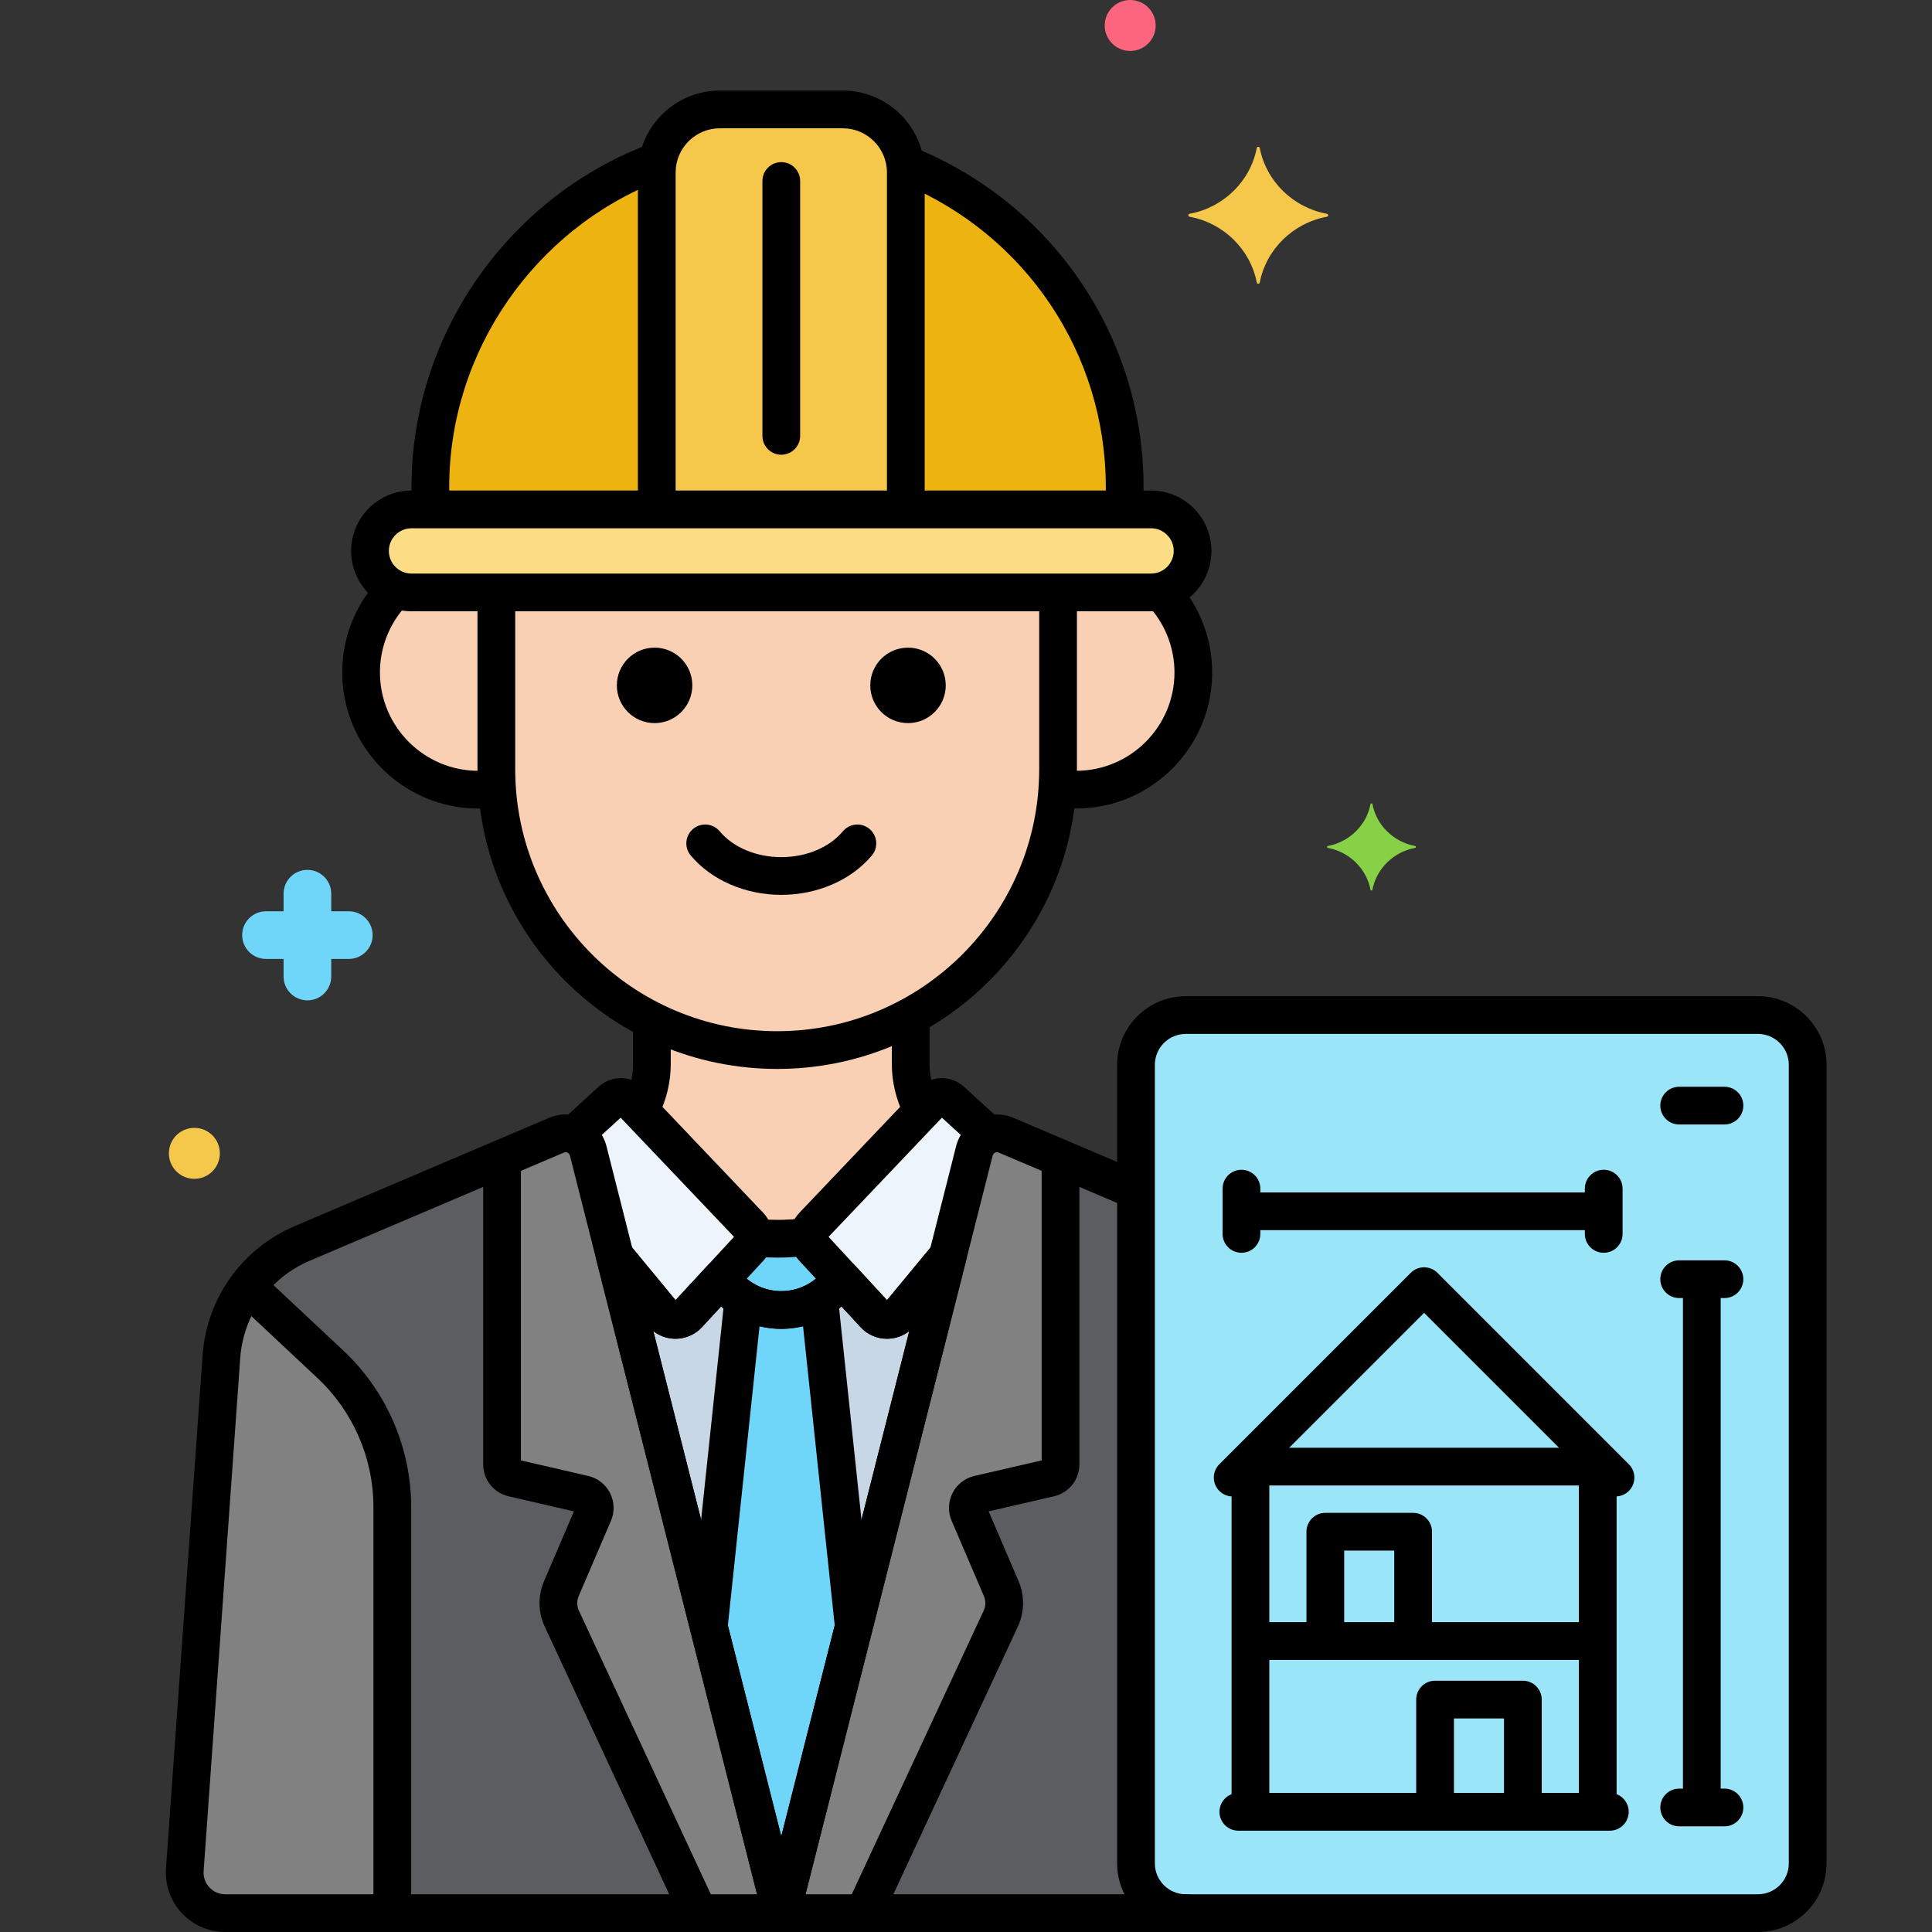 <svg enable-background="new 0 0 256 256" height="512" viewBox="0 0 256 256" width="512" xmlns="http://www.w3.org/2000/svg"><rect x="0" y="0" width="256" height="256" fill="#333333" stroke="none"/><g id="Layer_55"><g><g><g><path d="m232.935 134.5h-75.818c-3.625 0-6.591 2.966-6.591 6.591v105.818c0 3.625 2.966 6.591 6.591 6.591h75.818c3.625 0 6.591-2.966 6.591-6.591v-105.818c0-3.625-2.966-6.591-6.591-6.591z" fill="#9be5f9"/></g></g><g><g><path d="m24.488 247.747 4.847-67.923c.455-6.642 4.6-12.466 10.726-15.073l33.676-14.33c1.751-.745 3.754.255 4.209 2.103l25.58 100.976h-73.681c-3.117 0-5.579-2.644-5.357-5.753z" fill="#5b5d60"/></g></g><g><g><g><path d="m65.77 78.5v23.423c0 20.468 16.747 37.215 37.215 37.215 20.468 0 37.215-16.747 37.215-37.215v-23.423z" fill="#f9d0b4"/></g></g></g><g><g><path d="m153.79 78.348c-.406.096-.828.152-1.264.152h-12.326v23.423c0 .839-.038 1.67-.094 2.496.81.13 1.635.217 2.482.217 8.581 0 15.537-6.957 15.537-15.538 0-4.175-1.656-7.958-4.335-10.75z" fill="#f9d0b4"/></g></g><g><g><path d="m65.77 78.5h-11.244c-.744 0-1.452-.149-2.1-.417-2.829 2.814-4.582 6.709-4.582 11.015 0 8.581 6.957 15.538 15.538 15.538.847 0 1.672-.086 2.482-.217-.055-.826-.094-1.656-.094-2.495 0-3.18 0-15.056 0-23.424z" fill="#f9d0b4"/></g></g><g><g><path d="m99.317 162.422c.417.438.603 1.01.573 1.573 1.022.086 2.051.143 3.094.143 1.411 0 2.796-.104 4.167-.26v.004c0-.526.194-1.052.583-1.461l14.525-15.27c-1.021-1.86-1.589-3.976-1.589-6.18v-6.335c-5.268 2.868-11.296 4.501-17.686 4.501-5.959 0-11.597-1.427-16.604-3.945v5.778c0 2.204-.568 4.32-1.589 6.18z" fill="#f9d0b4"/></g></g><g><g><path d="m150.526 246.909v-89.163l-17.211-7.324c-1.751-.745-3.754.255-4.209 2.103l-25.58 100.975h53.591c-3.625 0-6.591-2.966-6.591-6.591z" fill="#5b5d60"/></g></g><g><g><path d="m51.981 199.673c0-7.154-2.962-13.988-8.183-18.879l-11.005-10.31c-1.985 2.671-3.222 5.893-3.458 9.34l-4.847 67.923c-.222 3.109 2.24 5.753 5.357 5.753h22.136z" fill="#818182"/></g></g><g><g><path d="m77.946 152.525c-.456-1.848-2.458-2.849-4.209-2.103l-7.211 3.069v40.542c0 .859.593 1.605 1.43 1.798l9.42 2.174c1.12.259 1.734 1.468 1.281 2.525l-4.271 9.965c-.547 1.277-.525 2.726.061 3.986l18.149 39.019h10.93z" fill="#818182"/></g></g><g><g><path d="m114.456 253.5 18.149-39.021c.586-1.26.608-2.709.061-3.986l-4.271-9.965c-.453-1.057.161-2.266 1.281-2.525l9.42-2.174c.837-.193 1.43-.939 1.43-1.798v-40.541l-7.211-3.069c-1.751-.745-3.754.255-4.209 2.103l-25.58 100.976z" fill="#818182"/></g></g><g><g><path d="m77.946 152.525 3.533 13.948 6.271 7.591c.879 1.064 2.495 1.109 3.431.094l8.157-8.837c.758-.821.748-2.089-.022-2.899l-15.686-16.491c-.702-.738-1.866-.779-2.619-.092l-4.983 4.55c.913.343 1.663 1.098 1.918 2.136z" fill="#edf4fc"/></g></g><g><g><path d="m115.87 174.158c.936 1.014 2.552.97 3.431-.094l6.271-7.591 3.533-13.948c.256-1.038 1.005-1.792 1.918-2.136l-4.983-4.55c-.753-.687-1.917-.646-2.619.092l-15.687 16.492c-.77.81-.78 2.078-.022 2.899z" fill="#edf4fc"/></g></g><g><g><g><path d="m119.301 174.063c-.879 1.064-2.495 1.109-3.431.094l-4.373-4.737c-1.76 2.513-4.67 4.161-7.971 4.161s-6.211-1.647-7.971-4.161l-4.373 4.737c-.936 1.014-2.552.97-3.431-.094l-6.271-7.591 22.046 87.028 22.046-87.028z" fill="#c7d7e5"/></g></g></g><g><g><path d="m103.4 253.001.382-.509 9.356-36.934-4.591-43.383c-1.467.886-3.181 1.406-5.021 1.406s-3.553-.519-5.021-1.406l-4.591 43.383z" fill="#70d6f9"/></g></g><g><g><g><path d="m107.713 165.321c-.376-.408-.562-.926-.561-1.443-1.371.155-2.756.26-4.167.26-1.043 0-2.072-.058-3.094-.143-.025.478-.203.949-.551 1.326l-3.784 4.1c1.76 2.513 4.67 4.161 7.971 4.161s6.211-1.647 7.971-4.161z" fill="#70d6f9"/></g></g></g><g><g><path d="m103.525 118.573c-4.776 0-9.262-1.95-11.998-5.216-.887-1.059-.748-2.635.311-3.521 1.058-.887 2.636-.747 3.521.311 1.798 2.146 4.851 3.427 8.166 3.427 3.316 0 6.369-1.281 8.167-3.427.887-1.058 2.464-1.197 3.521-.311 1.059.887 1.197 2.463.311 3.521-2.736 3.266-7.221 5.216-11.999 5.216z"/></g></g><g><g><circle cx="120.315" cy="90.816" r="5"/></g></g><g><g><circle cx="86.736" cy="90.816" r="5"/></g></g><g><g><path d="m103.525 256h-73.68c-2.177 0-4.275-.914-5.759-2.507s-2.246-3.752-2.092-5.924l4.847-67.923c.523-7.613 5.214-14.204 12.241-17.195l33.677-14.331c1.51-.642 3.218-.59 4.687.144s2.536 2.069 2.929 3.663l25.575 100.959c.189.748.022 1.541-.451 2.149-.475.61-1.202.965-1.974.965zm-76.543-8.075c-.058.804.213 1.571.763 2.161.549.59 1.294.914 2.1.914h70.469l-24.791-97.861c-.058-.234-.201-.347-.313-.402-.111-.057-.289-.103-.494-.015l-33.677 14.331c-5.287 2.25-8.816 7.209-9.21 12.942z"/></g></g><g><g><g><path d="m102.984 141.639c-21.898 0-39.715-17.816-39.715-39.715v-22.882c0-1.381 1.119-2.5 2.5-2.5s2.5 1.119 2.5 2.5v22.882c0 19.142 15.573 34.715 34.715 34.715s34.715-15.573 34.715-34.715v-22.799c0-1.381 1.119-2.5 2.5-2.5s2.5 1.119 2.5 2.5v22.799c0 21.898-17.816 39.715-39.715 39.715z"/></g></g></g><g><g><path d="m142.588 107.136c-.571 0-1.149-.032-1.767-.099-1.373-.146-2.367-1.378-2.22-2.751.146-1.374 1.379-2.365 2.751-2.22.439.047.844.069 1.235.069 7.188 0 13.037-5.849 13.037-13.038 0-3.122-1.13-6.146-3.181-8.516-.904-1.044-.791-2.623.253-3.526 1.043-.906 2.622-.79 3.526.253 2.839 3.278 4.401 7.465 4.401 11.789.002 9.947-8.09 18.039-18.035 18.039z"/></g></g><g><g><path d="m63.382 107.136c-9.946 0-18.038-8.092-18.038-18.038 0-4.582 1.723-8.952 4.851-12.305.942-1.008 2.523-1.063 3.534-.122 1.009.942 1.063 2.524.122 3.534-2.262 2.423-3.507 5.581-3.507 8.893 0 7.189 5.849 13.038 13.038 13.038.331 0 .657-.017.981-.045 1.374-.124 2.589.894 2.711 2.27.122 1.375-.895 2.589-2.27 2.711-.468.041-.943.064-1.422.064z"/></g></g><g><g><path d="m122.024 149.201c-.918 0-1.802-.508-2.239-1.386-1.056-2.119-1.614-4.485-1.614-6.844v-5.159c0-1.381 1.119-2.5 2.5-2.5s2.5 1.119 2.5 2.5v5.159c0 1.588.377 3.184 1.089 4.613.616 1.236.113 2.737-1.122 3.353-.359.179-.739.264-1.114.264z"/></g></g><g><g><path d="m102.984 166.639c-.894 0-1.851-.04-2.927-.122-1.376-.106-2.407-1.308-2.302-2.685s1.301-2.41 2.685-2.302c.947.073 1.779.108 2.544.108 1.076 0 2.242-.068 3.564-.209 1.368-.136 2.604.851 2.75 2.223.146 1.373-.85 2.604-2.223 2.75-1.498.16-2.837.237-4.091.237z"/></g></g><g><g><path d="m84.973 149.309c-.383 0-.771-.089-1.134-.274-1.23-.627-1.719-2.133-1.091-3.362.741-1.453 1.133-3.079 1.133-4.7v-4.847c0-1.381 1.119-2.5 2.5-2.5s2.5 1.119 2.5 2.5v4.847c0 2.408-.581 4.818-1.68 6.972-.441.865-1.318 1.364-2.228 1.364z"/></g></g><g><g><path d="m51.981 255.063c-1.381 0-2.5-1.119-2.5-2.5v-52.89c0-6.437-2.694-12.652-7.393-17.054l-10.369-9.715c-1.008-.943-1.06-2.526-.115-3.533.944-1.006 2.524-1.061 3.533-.115l10.369 9.715c5.703 5.343 8.975 12.889 8.975 20.702v52.89c0 1.38-1.119 2.5-2.5 2.5z"/></g></g><g><g><path d="m92.368 255.508c-.942 0-1.845-.536-2.269-1.446l-17.92-38.527c-.884-1.901-.918-4.097-.092-6.025l3.962-9.245-8.656-1.998c-1.983-.458-3.368-2.199-3.368-4.233v-39.907c0-1.381 1.119-2.5 2.5-2.5s2.5 1.119 2.5 2.5v39.386l8.913 2.058c1.258.29 2.313 1.117 2.897 2.268s.627 2.491.118 3.678l-4.271 9.964c-.267.623-.256 1.334.029 1.947l17.92 38.527c.582 1.252.04 2.739-1.212 3.321-.34.157-.698.232-1.051.232z"/></g></g><g><g><path d="m114.687 255.502c-.353 0-.711-.075-1.053-.234-1.252-.582-1.794-2.069-1.212-3.321l17.917-38.521c.285-.613.296-1.324.029-1.947l-4.271-9.965c-.509-1.186-.466-2.525.118-3.677.584-1.15 1.64-1.978 2.897-2.268l8.912-2.057v-39.012c0-1.381 1.119-2.5 2.5-2.5s2.5 1.119 2.5 2.5v39.532c0 2.035-1.385 3.775-3.367 4.233l-8.656 1.998 3.962 9.245c.826 1.929.792 4.124-.092 6.025l-17.917 38.521c-.423.912-1.325 1.448-2.267 1.448z"/></g></g><g><g><path d="m89.508 177.391c-.044 0-.088 0-.132-.001-1.379-.038-2.674-.671-3.553-1.734l-6.188-7.488c-.879-1.064-.729-2.641.335-3.521 1.064-.879 2.639-.73 3.521.335l6.025 7.294 7.744-8.389-15.017-15.787-4.124 3.766c-1.021.932-2.602.857-3.532-.161-.931-1.02-.858-2.601.161-3.532l4.578-4.18c1.741-1.592 4.484-1.497 6.115.214l15.688 16.493c1.673 1.758 1.694 4.533.047 6.317l-8.157 8.837c-.906.981-2.179 1.537-3.511 1.537z"/></g></g><g><g><path d="m117.544 177.391c-1.332 0-2.604-.555-3.511-1.536l-8.157-8.838c-1.647-1.784-1.626-4.56.048-6.318l15.686-16.49c1.631-1.713 4.375-1.809 6.117-.214l4.616 4.213c1.02.932 1.092 2.513.161 3.532s-2.512 1.092-3.532.161l-4.163-3.801-15.018 15.787 7.743 8.39 5.931-7.179c.881-1.066 2.456-1.214 3.52-.336 1.064.88 1.215 2.455.336 3.52l-6.092 7.374c-.878 1.063-2.173 1.695-3.552 1.733-.044.002-.089.002-.133.002z"/></g></g><g><g><g><path d="m103.525 256c-1.145 0-2.143-.777-2.424-1.886l-22.046-87.027c-.287-1.134.25-2.315 1.293-2.844 1.045-.531 2.313-.265 3.059.637l6.109 7.396 4.201-4.55c.513-.556 1.244-.852 2.005-.799.755.051 1.446.44 1.88 1.06 1.356 1.938 3.571 3.095 5.923 3.095 2.353 0 4.567-1.157 5.924-3.095.434-.619 1.125-1.009 1.88-1.06.768-.052 1.492.243 2.005.799l4.2 4.551 6.11-7.396c.745-.9 2.014-1.167 3.059-.637 1.043.528 1.58 1.71 1.293 2.844l-22.047 87.027c-.281 1.108-1.279 1.885-2.424 1.885zm-16.957-79.62 16.957 66.939 16.958-66.939c-.797.622-1.778.98-2.807 1.009-1.386.066-2.707-.521-3.644-1.534l-2.531-2.741c-2.196 1.892-5.021 2.968-7.977 2.968s-5.779-1.076-7.977-2.969l-2.53 2.741c-.936 1.014-2.258 1.573-3.643 1.536-1.027-.03-2.009-.388-2.806-1.01z"/></g></g></g><g><g><path d="m113.108 217.814c-1.263 0-2.348-.953-2.483-2.237l-4.487-42.406c-.146-1.373.851-2.604 2.224-2.749 1.371-.132 2.604.851 2.749 2.224l4.487 42.406c.146 1.373-.851 2.604-2.224 2.749-.089.009-.178.013-.266.013z"/></g></g><g><g><path d="m93.941 217.826c-.088 0-.177-.005-.266-.014-1.373-.146-2.369-1.376-2.224-2.749l4.479-42.317c.146-1.373 1.392-2.358 2.749-2.224 1.373.146 2.369 1.376 2.224 2.749l-4.479 42.317c-.135 1.285-1.22 2.238-2.483 2.238z"/></g></g><g><g><g><path d="m103.525 176.081c-3.653 0-7.087-1.619-9.422-4.441-.88-1.064-.73-2.641.333-3.521 1.064-.879 2.639-.731 3.521.333 1.381 1.671 3.411 2.629 5.568 2.629 2.149 0 4.174-.952 5.555-2.611.883-1.063 2.461-1.205 3.521-.323 1.062.883 1.206 2.459.323 3.521-2.334 2.805-5.76 4.413-9.399 4.413z"/></g></g></g><g><g><path d="m152.526 67.5h-98c-3.038 0-5.5 2.462-5.5 5.5s2.462 5.5 5.5 5.5h98c3.038 0 5.5-2.462 5.5-5.5s-2.463-5.5-5.5-5.5z" fill="#fcdd86"/></g></g><g><g><g><path d="m120.026 67.5v-44.646c0-4.594-3.759-8.354-8.354-8.354h-16.293c-4.594 0-8.354 3.759-8.354 8.354v44.646z" fill="#f5c84c"/></g></g></g><g><g><path d="m87.172 21.335c-17.55 6.495-30.146 23.43-30.146 43.165v3h30v-44.646c0-.52.054-1.026.146-1.519z" fill="#edb311"/></g></g><g><g><path d="m119.945 21.756c.048.36.081.724.081 1.097v44.647h29v-3c0-19.332-12.092-35.966-29.081-42.744z" fill="#edb311"/></g></g><g><g><path d="m152.525 81h-98c-4.411 0-8-3.589-8-8s3.589-8 8-8h98c4.411 0 8 3.589 8 8s-3.588 8-8 8zm-98-11c-1.654 0-3 1.346-3 3s1.346 3 3 3h98c1.654 0 3-1.346 3-3s-1.346-3-3-3z"/></g></g><g><g><g><path d="m120.025 69c-1.381 0-2.5-1.119-2.5-2.5v-43.646c0-3.228-2.626-5.854-5.854-5.854h-16.292c-3.228 0-5.854 2.626-5.854 5.854v43.646c0 1.381-1.119 2.5-2.5 2.5s-2.5-1.119-2.5-2.5v-43.646c0-5.985 4.87-10.854 10.854-10.854h16.293c5.984 0 10.854 4.869 10.854 10.854v43.646c-.001 1.381-1.12 2.5-2.501 2.5z"/></g></g></g><g><g><path d="m57.025 69.281c-1.381 0-2.5-1.119-2.5-2.5v-2.281c0-19.882 12.515-38.073 31.141-45.269 1.289-.498 2.735.144 3.232 1.432.497 1.287-.144 2.735-1.432 3.232-16.712 6.457-27.941 22.774-27.941 40.605v2.281c0 1.381-1.119 2.5-2.5 2.5z"/></g></g><g><g><path d="m149.025 69c-1.381 0-2.5-1.119-2.5-2.5v-2c0-17.579-10.544-33.342-26.863-40.158-1.273-.532-1.875-1.996-1.343-3.271.531-1.274 1.993-1.877 3.271-1.343 18.185 7.596 29.936 25.169 29.936 44.771v2c-.001 1.382-1.12 2.501-2.501 2.501z"/></g></g><g><g><path d="m103.525 60.251c-1.381 0-2.5-1.119-2.5-2.5v-33.767c0-1.381 1.119-2.5 2.5-2.5s2.5 1.119 2.5 2.5v33.767c0 1.381-1.119 2.5-2.5 2.5z"/></g></g><g><g><path d="m232.935 256h-75.817c-5.014 0-9.092-4.078-9.092-9.092v-105.817c0-5.013 4.078-9.091 9.092-9.091h75.817c5.013 0 9.091 4.078 9.091 9.091v105.817c-.001 5.014-4.079 9.092-9.091 9.092zm-75.818-119c-2.256 0-4.092 1.835-4.092 4.091v105.817c0 2.256 1.836 4.092 4.092 4.092h75.817c2.256 0 4.091-1.836 4.091-4.092v-105.817c0-2.256-1.835-4.091-4.091-4.091z"/></g></g><g><g><path d="m175.822 28.33c-4.498-.838-8.043-4.31-8.898-8.716-.043-.221-.352-.221-.395 0-.855 4.406-4.4 7.879-8.898 8.716-.226.042-.226.345 0 .387 4.498.838 8.043 4.31 8.898 8.717.043.221.352.221.395 0 .855-4.406 4.4-7.879 8.898-8.717.225-.042.225-.344 0-.387z" fill="#f5c84c"/></g></g><g><g><path d="m187.515 112.101c-2.862-.533-5.118-2.743-5.663-5.547-.027-.141-.224-.141-.251 0-.544 2.804-2.8 5.014-5.663 5.547-.144.027-.144.219 0 .246 2.862.533 5.118 2.743 5.663 5.547.027.141.224.141.251 0 .544-2.804 2.8-5.014 5.663-5.547.143-.027.143-.219 0-.246z" fill="#87d147"/></g></g><g><g><path d="m35.246 120.75h2.33v-2.33c0-1.744 1.413-3.157 3.157-3.157s3.157 1.413 3.157 3.157v2.33h2.329c1.744 0 3.157 1.413 3.157 3.157s-1.413 3.157-3.157 3.157h-2.329v2.33c0 1.744-1.413 3.157-3.157 3.157s-3.157-1.413-3.157-3.157v-2.33h-2.33c-1.744 0-3.157-1.413-3.157-3.157s1.413-3.157 3.157-3.157z" fill="#70d6f9"/></g></g><g><g><circle cx="25.755" cy="152.825" fill="#f5c84c" r="3.377"/></g></g><g><g><circle cx="149.755" cy="3.377" fill="#fc657e" r="3.377"/></g></g><g><g><path d="m163.336 198.287c-.64 0-1.279-.244-1.768-.732-.977-.977-.977-2.559 0-3.535l25.364-25.363c.977-.977 2.559-.977 3.535 0l25.363 25.363c.977.977.977 2.559 0 3.535s-2.559.977-3.535 0l-23.595-23.596-23.597 23.596c-.488.488-1.127.732-1.767.732z"/></g></g><g><g><path d="m212.451 196.833h-47.503c-1.381 0-2.5-1.119-2.5-2.5s1.119-2.5 2.5-2.5h47.503c1.381 0 2.5 1.119 2.5 2.5s-1.119 2.5-2.5 2.5z"/></g></g><g><g><path d="m211.132 219.947h-44.864c-1.381 0-2.5-1.119-2.5-2.5s1.119-2.5 2.5-2.5h44.864c1.381 0 2.5 1.119 2.5 2.5s-1.119 2.5-2.5 2.5z"/></g></g><g><g><path d="m165.69 242.092c-1.381 0-2.5-1.119-2.5-2.5v-44.976c0-1.381 1.119-2.5 2.5-2.5s2.5 1.119 2.5 2.5v44.976c0 1.381-1.119 2.5-2.5 2.5z"/></g></g><g><g><path d="m213.312 242.576h-49.223c-1.381 0-2.5-1.119-2.5-2.5s1.119-2.5 2.5-2.5h49.223c1.381 0 2.5 1.119 2.5 2.5s-1.12 2.5-2.5 2.5z"/></g></g><g><g><path d="m211.709 242.092c-1.381 0-2.5-1.119-2.5-2.5v-45.017c0-1.381 1.119-2.5 2.5-2.5s2.5 1.119 2.5 2.5v45.017c0 1.381-1.119 2.5-2.5 2.5z"/></g></g><g><g><path d="m187.246 219.074c-1.381 0-2.5-1.119-2.5-2.5v-11.113h-6.634v11.113c0 1.381-1.119 2.5-2.5 2.5s-2.5-1.119-2.5-2.5v-13.613c0-1.381 1.119-2.5 2.5-2.5h11.634c1.381 0 2.5 1.119 2.5 2.5v13.613c0 1.381-1.119 2.5-2.5 2.5z"/></g></g><g><g><path d="m201.787 242.092c-1.381 0-2.5-1.119-2.5-2.5v-11.889h-6.633v11.889c0 1.381-1.119 2.5-2.5 2.5s-2.5-1.119-2.5-2.5v-14.389c0-1.381 1.119-2.5 2.5-2.5h11.633c1.381 0 2.5 1.119 2.5 2.5v14.389c0 1.381-1.119 2.5-2.5 2.5z"/></g></g><g><g><path d="m211.5 163h-46c-1.381 0-2.5-1.119-2.5-2.5s1.119-2.5 2.5-2.5h46c1.381 0 2.5 1.119 2.5 2.5s-1.119 2.5-2.5 2.5z"/></g></g><g><g><path d="m225.5 241.029c-1.381 0-2.5-1.119-2.5-2.5v-68.059c0-1.381 1.119-2.5 2.5-2.5s2.5 1.119 2.5 2.5v68.059c0 1.381-1.119 2.5-2.5 2.5z"/></g></g><g><g><path d="m164.5 166c-1.381 0-2.5-1.119-2.5-2.5v-6c0-1.381 1.119-2.5 2.5-2.5s2.5 1.119 2.5 2.5v6c0 1.381-1.119 2.5-2.5 2.5z"/></g></g><g><g><path d="m212.5 166c-1.381 0-2.5-1.119-2.5-2.5v-6c0-1.381 1.119-2.5 2.5-2.5s2.5 1.119 2.5 2.5v6c0 1.381-1.119 2.5-2.5 2.5z"/></g></g><g><g><path d="m228.5 172h-6c-1.381 0-2.5-1.119-2.5-2.5s1.119-2.5 2.5-2.5h6c1.381 0 2.5 1.119 2.5 2.5s-1.119 2.5-2.5 2.5z"/></g></g><g><g><path d="m228.5 149h-6c-1.381 0-2.5-1.119-2.5-2.5s1.119-2.5 2.5-2.5h6c1.381 0 2.5 1.119 2.5 2.5s-1.119 2.5-2.5 2.5z"/></g></g><g><g><path d="m228.5 242h-6c-1.381 0-2.5-1.119-2.5-2.5s1.119-2.5 2.5-2.5h6c1.381 0 2.5 1.119 2.5 2.5s-1.119 2.5-2.5 2.5z"/></g></g><g><g><path d="m157.117 256h-53.592c-.771 0-1.499-.355-1.973-.965-.474-.608-.641-1.401-.451-2.149l25.58-100.976c.389-1.577 1.456-2.912 2.925-3.646 1.469-.733 3.176-.785 4.688-.142l16.647 7.083c1.271.541 1.862 2.009 1.322 3.279-.542 1.271-2.012 1.86-3.279 1.322l-16.648-7.084c-.21-.091-.385-.042-.495.015-.11.055-.254.167-.308.385l-24.796 97.878h50.38c1.381 0 2.5 1.119 2.5 2.5s-1.119 2.5-2.5 2.5z"/></g></g></g></g></svg>